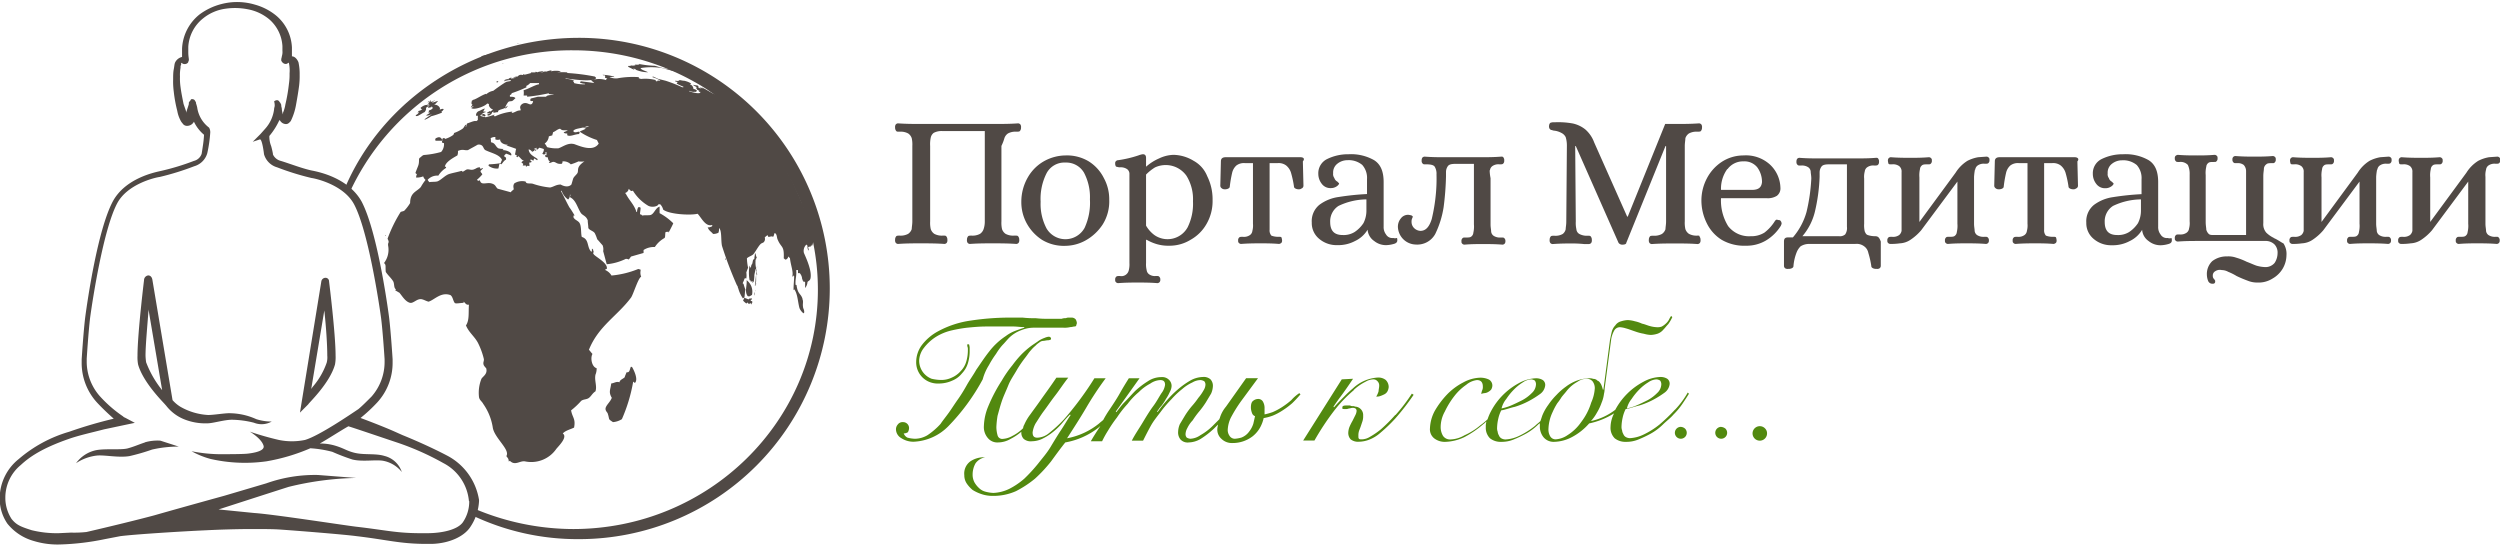 <svg id="Layer_1" data-name="Layer 1" xmlns="http://www.w3.org/2000/svg" width="421" height="92" viewBox="0 0 420.9 91.36"><defs><style>.cls-1{fill:#504945;}.cls-2{fill:#52890f;}</style></defs><title>logo-mobile2</title><path class="cls-1" d="M97.55,6.38c-17.6,0-33.3,10.4-39.6,25.7a2.7,2.7,0,0,1,.8.7,41.11,41.11,0,0,1,37.8-24.3c22.7,0,41.2,18.1,41.2,40.3s-18.4,40.3-41.2,40.3a42.79,42.79,0,0,1-16.8-3.5,2.1,2.1,0,0,1-.4,1.1,41.18,41.18,0,0,0,18.2,4.1,42.2,42.2,0,1,0,0-84.4Z" transform="translate(-0.05 -0.32)"/><path class="cls-1" d="M75.45,76.78c-1.7-.9-4.4-2.2-7.6-3.5l-.9-.4c-2.4-1.1-6.2-2.5-6.2-2.5a26.36,26.36,0,0,0,2.8-2.6,9.85,9.85,0,0,0,2.6-6.8v-.5s-.3-4.7-.6-7.1c-.4-3-2.1-14.6-4.6-19.4-2.2-4-7.2-5-8.1-5.2-1.7-.3-4.2-1.3-5.6-1.7a2,2,0,0,1-1.1-.8A1.44,1.44,0,0,1,46,26v-.1h0a13.2,13.2,0,0,0-.3-1.3,4.28,4.28,0,0,1-.3-1.7h0a11.54,11.54,0,0,0,1.7-2.7.1.1,0,0,0,.1.1,1.17,1.17,0,0,0,1,.6h0c.4,0,.6-.3.8-.5a10.2,10.2,0,0,0,.9-2.8c.2-1.1.4-2.3.5-3.1a12.75,12.75,0,0,0,.1-1.9,9.1,9.1,0,0,0-.2-2.1c-.2-.5-.6-1-1.1-1V8a7.42,7.42,0,0,0-2.7-5.4,9.75,9.75,0,0,0-3.5-1.8,10.49,10.49,0,0,0-5.7-.1,10.62,10.62,0,0,0-3.6,1.7,7.81,7.81,0,0,0-3,5.8v1.4a1.72,1.72,0,0,0-1.2,1c-.1.3-.1.6-.2,1.1s-.1,1.1-.1,1.7a12.75,12.75,0,0,0,.1,2,23.26,23.26,0,0,0,.6,3.3,5.27,5.27,0,0,0,.5,1.5,2.09,2.09,0,0,0,.4.6.84.84,0,0,0,.7.4h.1a1.29,1.29,0,0,0,1.1-.7,6.49,6.49,0,0,0,1.7,2.2h0a17.63,17.63,0,0,1-.2,1.9c-.1.7-.2,1.3-.2,1.3h0a1.83,1.83,0,0,1-1.3,1.2,41,41,0,0,1-5.6,1.7c-.9.2-6,1.2-8.1,5.2-2.5,4.8-4.2,16.4-4.6,19.4-.3,2.4-.6,7.1-.6,7.1V61a9.85,9.85,0,0,0,2.6,6.8c1.3,1.4,2.8,2.7,2.8,2.7a75,75,0,0,0-7.5,2.2,22.77,22.77,0,0,0-8.5,4.6A8.49,8.49,0,0,0,0,83.68v.4a7.39,7.39,0,0,0,1.3,4.1,8.7,8.7,0,0,0,4.4,2.9,13.72,13.72,0,0,0,4.4.6,42.74,42.74,0,0,0,7.6-.9l2.6-.5c2.3-.3,10.1-.8,14.6-1,2-.1,5-.2,7.6-.2,1.9,0,3.6,0,4.9.1,2.9.2,10.4.8,12.7,1.1,5.1.6,7.3,1.3,11.7,1.3h1c3-.1,5.4-1.3,6.4-2.8a8.56,8.56,0,0,0,1.5-4.4v-.2A10.23,10.23,0,0,0,75.45,76.78Zm3.6,7.6a6.19,6.19,0,0,1-1.1,3.6c-.9,1.2-3.4,1.8-6,1.8h-1c-4.2,0-5.8-.5-11-1.1-2.4-.3-14-2.1-17.1-2.3l-6-.6h0s9.9-3.2,11.8-3.8A51.38,51.38,0,0,1,60,80.48l-6.4-.5a24.37,24.37,0,0,0-8.7,1.4l-7.1,2.1s-6.9,1.9-11.8,3.3c-2.6.7-7.5,1.9-11.4,2.8a19.34,19.34,0,0,1-2.6.1l-2.1.1a17.74,17.74,0,0,1-4.5-.5c-1.9-.6-2.6-.9-3.4-1.9A6.54,6.54,0,0,1,.95,84v-.3a7.1,7.1,0,0,1,2.6-5.4c1.4-1.3,3.5-2.8,8.1-4.4,1.7-.6,4-1.1,5.9-1.6l3.3-.7,1.9-.4-1.7-.9s-.1,0-.3-.2a21.43,21.43,0,0,1-3.9-3.4,8.8,8.8,0,0,1-2.2-5.9v-.4s.3-4.8.6-7.1c.4-2.9,2.2-14.6,4.5-19,1.7-3.3,6.4-4.4,7.2-4.5a44.82,44.82,0,0,0,5.8-1.8,3.2,3.2,0,0,0,2.2-2.2,23,23,0,0,0,.5-3.5,1.51,1.51,0,0,0-.2-.8,5.17,5.17,0,0,1-2-3.4,6.37,6.37,0,0,0-.2-.7.37.37,0,0,0-.1-.3c0-.1-.1-.1-.1-.2a.59.59,0,0,0-.5-.2c-.2,0-.2.2-.3.3-.3.3-.2.4-.2.5-.1.4-.3.9-.4,1.3V19c-.1-.4-.3-.9-.5-1.5-.2-1-.4-2-.5-2.8a10.28,10.28,0,0,1-.1-1.8,6.62,6.62,0,0,1,.1-1.5.75.75,0,0,1,.1-.5v-.2h0c0-.1,0-.1.1-.1l.1.1c.1,0,.1.1.4.1s.6-.2.6-.4a.77.77,0,0,0,.1-.3c0-.3-.1-.6-.1-1.3v-.9a6.59,6.59,0,0,1,2.5-4.8A7.61,7.61,0,0,1,38,1.48a11.11,11.11,0,0,1,3.8.1,7.84,7.84,0,0,1,3.6,1.7,6.45,6.45,0,0,1,2.2,4.5v.8a2.22,2.22,0,0,1-.1.9c0,.2-.1.3-.1.6a.37.37,0,0,0,.1.3.82.82,0,0,0,.6.4c.3,0,.3-.1.4-.1a.1.1,0,1,1,.2,0,5.82,5.82,0,0,1,.1,1.7,10.28,10.28,0,0,1-.1,1.7,28.59,28.59,0,0,1-.6,3.5,5.73,5.73,0,0,1-.4,1.4v.3a2.92,2.92,0,0,1-.2-.9c0-.2-.1-.4-.1-.6a.37.37,0,0,0-.1-.3c0-.1,0-.1-.1-.2s-.2-.4-.5-.4a.76.76,0,0,0-.5.2,2.25,2.25,0,0,1,.1.7c0,.2-.1.4-.1.6a6,6,0,0,1-1.5,3.3l-.8.9-1.3,1.3,1.2-.4c.4-.1.7,2.5.7,2.5a3.2,3.2,0,0,0,2.2,2.2,44.82,44.82,0,0,0,5.8,1.8c.8.1,5.5,1.2,7.2,4.5,2.3,4.4,4.1,16.1,4.5,19,.3,2.3.6,7,.6,7v.4a8.8,8.8,0,0,1-2.2,5.9c-.9.9-1.6,1.6-2.2,2.1-1.2.8-6.6,4.5-9,5.2a10.87,10.87,0,0,1-4.4,0,50.61,50.61,0,0,1-4.9-1.4s1.9,1.1,2.3,2.3c.4,1-1.8,1.3-2.6,1.4s-3.5.1-4.9.1a25.77,25.77,0,0,1-4.6-.5,14,14,0,0,0,3.2,1.3,26.08,26.08,0,0,0,9.4.4,32.25,32.25,0,0,0,7.4-2.2,19.07,19.07,0,0,1,3.7.6,34.23,34.23,0,0,0,3.4,1.3c1.7.4,3.8,0,5.1.2a5.27,5.27,0,0,1,3.2,1.9,4.12,4.12,0,0,0-2.9-2.7c-1.6-.5-3.6-.1-5.3-.6-1.1-.3-1.6-.7-2.9-1.1a8.84,8.84,0,0,0-2.7-.4c1.4-.8,3.4-2.1,4.8-2.9,1,.3,5.4,1.8,8.4,2.8a45.37,45.37,0,0,1,7.6,3.4,8,8,0,0,1,4.3,6.4Zm-22.6-23a6.62,6.62,0,0,0,.1-1.5c0-3.7-1.1-12.5-1.1-12.5a.59.59,0,0,0-.6-.6.72.72,0,0,0-.7.6l-3.6,22.1,1.4-1.4C52,67.88,55.55,64.58,56.45,61.38Zm-1.8-9.1h0c.3,2.7.5,5.8.5,7.6a3.45,3.45,0,0,1-.1,1.2h0a12.54,12.54,0,0,1-2.3,4c-.1.1-.2.3-.3.4ZM35,71.28c.9,0,2.8-.6,4.1-.6a15.69,15.69,0,0,1,3.7.5,3.47,3.47,0,0,0,3-.2,8.32,8.32,0,0,1-2.6-.4,11.11,11.11,0,0,0-4.6-1c-.8,0-2.6.3-3.5.3a10.51,10.51,0,0,1-4.7-1.4,5.83,5.83,0,0,1-1.3-1.1l-3.4-20.3s-.1-.7-.7-.7a.81.81,0,0,0-.7.8s-1.1,9-1.1,12.7a6.62,6.62,0,0,0,.1,1.5c.9,3.2,4.6,6.7,4.6,6.8l.1.1a7.27,7.27,0,0,0,3,2.3A9.56,9.56,0,0,0,35,71.28ZM24.65,61h0a10.42,10.42,0,0,1-.1-1.1c0-1.8.3-4.9.5-7.6v-.2l2.3,13.6A17.27,17.27,0,0,1,24.65,61Zm-.2,13.5c-1.2.4-1.8.7-2.9,1s-3.7,0-5.3.3a5.58,5.58,0,0,0-3.4,2.2,7.86,7.86,0,0,1,3.6-1.3c1.3-.1,3.6.4,5.4.1a34.39,34.39,0,0,0,3.8-1.1,19.82,19.82,0,0,1,4.5-.5l-3.1-1A7.58,7.58,0,0,0,24.45,74.48Z" transform="translate(-0.05 -0.32)"/><path class="cls-1" d="M81.55,9.58c0,.1-.1.1,0,0,.1.1.4,0,.7,0h-.1a1.34,1.34,0,0,0,.5-.1c-.1.1-.2.1-.4.1h-.1a5.74,5.74,0,0,0,1.2-.1,11.64,11.64,0,0,1,1.5-.6c.2,0,.2.1.4.1a.35.35,0,0,0-.2.1,12.77,12.77,0,0,0,1.7-.2h.1a4.48,4.48,0,0,0-1.1.1.1.1,0,0,0,.1-.1c-.2,0-1.8.1-1.8.1h-.1c.1,0,.1,0,.1-.1-.2,0-.5.1-.8.1h-.1c-.1.1,0,.1,0,.1h-.3a14.91,14.91,0,0,0-1.8.4C81.25,9.68,81.35,9.68,81.55,9.58Z" transform="translate(-0.05 -0.32)"/><path class="cls-1" d="M72.35,17.18h0a.1.1,0,0,1-.1-.1c-.1,0-.1.1-.2.1s.1.1.3,0a1.38,1.38,0,0,1-.3.4v.1c.1-.1.2-.1.3-.2-.1.2-.2.3-.3.5.2-.1.1-.1.2-.1s.1-.1,0-.1l.1-.1v.1c-.1.1-.2.2-.2.3v.1a1.74,1.74,0,0,0,.7-.3h0c-.2.2-.1.3.1.2,0,.1,0,.1-.1.2a.86.86,0,0,1-.6.3c0,.1,0,0,.1.1-.1,0-.1,0-.1.1s-.1.1-.1.2.1-.1.2-.1v.2c-.2.1-.3.2-.5.3v.1a2.24,2.24,0,0,0,1-.3s-1.2.8-1.3.9v.1a5.42,5.42,0,0,0,1.1-.6,12.67,12.67,0,0,0,1.8-.6v-.1h0c-.1,0-.2,0-.2.1,0-.1.4-.3.5-.6h0c-.2-.1-.4,0-.7.1.3-.3-.4-1-1-.8h0c.3-.1.5-.4.7-.6V17l-.9.3v-.1a1.38,1.38,0,0,0,.4-.3c-.1,0-.1,0-.2.1s-.3.1-.5.2C72.65,16.78,72.45,16.88,72.35,17.18Z" transform="translate(-0.05 -0.32)"/><path class="cls-1" d="M106.25,61.78c-.2.5-.2,1-.7.9-.1.2-.2.5-.3.7.1.3-.9.5-.9,1-.5-.2-.8.1-1.4.2-.1,1-.5,1.4.1,2.4-.2.6-.8,1.1-1,1.6s.2.8.3,1c.4,1.2,0,.9.9,1.5a3.33,3.33,0,0,0,1.5-.5,27,27,0,0,0,1.9-6.3c.1,0,.1.1.3.2.6-.6-.2-2.2-.5-2.7Z" transform="translate(-0.05 -0.32)"/><path class="cls-1" d="M68.15,17.78h0c.2-.1.2-.2.3-.2-.1.1-.2.2-.3.2.1.1.3-.2.4-.2s.2-.1.3-.2a2.19,2.19,0,0,1,.5-.3c.5-.4,1-.7,1.5-1.1v-.1c-.2.1-.2,0-.3.1.1-.1,0-.1.2-.1h0c-.3.2-1.3.8-1.5,1l-.1.1a.1.1,0,0,1-.1.1c-.1.1-.1,0-.2.2h0c0-.1,0,0,.1-.1-.1.1-.2.1-.3.2h-.1l-.1.1c-.2.1-.2.1-.3.3h0c0-.1.3-.3.5-.4h0A1.76,1.76,0,0,0,68.15,17.78Z" transform="translate(-0.05 -0.32)"/><path class="cls-1" d="M71.15,18.38a1.14,1.14,0,0,1-.6.3h0l-.1.1h.1c-.1,0-.1.1-.2.1s.1.1.3,0c-.2.2-.3.4-.6.5v.1c.2.3,1-.4,1.5-.6.2-.3.3-.5.2-.7.1-.1.2-.1.3-.2a.1.1,0,0,1,.1-.1l-.2-.2a1.09,1.09,0,0,0-.5.1,2.09,2.09,0,0,0-.6.4C71,18.38,71,18.38,71.15,18.38Z" transform="translate(-0.05 -0.32)"/><path class="cls-1" d="M126.25,44.68a7,7,0,0,0,0,2.5c.1.1.2.1.2,0v.3c.2-.1.2-.2.3-.1v.3c.1-.1.1-.2.2-.3v.2c0-.2.1-.8.1-1.1s.1-.6.2-1.1c0-.1,0-.1.1,0v-.2a4.12,4.12,0,0,1-.1-1.2h0v-.2a.1.1,0,0,1,.1-.1v-.2h.1v-.1a3.1,3.1,0,0,1-.2-.7h-.1c0,.3-.1.6-.1.9,0,.1-.1,0-.2.2s-.1.8-.3.8c0,.2-.1.4-.1.6C126.35,44.88,126.25,44.88,126.25,44.68Z" transform="translate(-0.05 -0.32)"/><path class="cls-1" d="M127.15,38.38c0,.3.1.6.1.9v.3h0c0,.2.1.4.1.6v-.6h0v.2h0v0h0v.1h0v0h0v.2c0-.1,0-.5-.1-.6h0v-.1a1.49,1.49,0,0,0-.1-.6c0-.3-.1-.8-.1-1.4l-.1-.1c0,.3.1.7.1,1.1Z" transform="translate(-0.05 -0.32)"/><path class="cls-1" d="M86.65,8.68a6.75,6.75,0,0,1,1.4-.2h0a8.75,8.75,0,0,0-1.6.2h-.4l-.1.1a4.48,4.48,0,0,0-1.1.1h0c-.2.1-.5.1-.8.2C84.15,9,86,8.78,86.65,8.68Z" transform="translate(-0.05 -0.32)"/><path class="cls-1" d="M103.15,7.68H103a17.14,17.14,0,0,0,2.5.3h0a20.32,20.32,0,0,0-2.9-.4h-.9a6.62,6.62,0,0,1,1.5.1Z" transform="translate(-0.05 -0.32)"/><path class="cls-1" d="M106.85,11.78h0c0-.1-.1-.1-.2-.2h0a.59.59,0,0,1,.5.2,5.44,5.44,0,0,0,2,.4h0c-.3-.2-.9-.3-1.2-.6a.1.1,0,0,0-.1-.1,11.37,11.37,0,0,1,3.7,0c.8.2,1.8.5,2.4.6h0a5.13,5.13,0,0,0-1-.4,10,10,0,0,1-2-.4,6.37,6.37,0,0,0-.7-.2,14.75,14.75,0,0,1-2.6-.3h.1c-.2.2-.6.1-1,.1a.37.37,0,0,1,.3.1,1.38,1.38,0,0,1-.9,0c.1.1.1.1.2.1-.2.1-.7-.1-.5.2Z" transform="translate(-0.05 -0.32)"/><path class="cls-1" d="M108.85,8.58h0l-.9-.3c.2,0,.4.1.6.1h0c-.1-.1-.5-.1-.7-.2a1.49,1.49,0,0,1-.6-.1h.1c-.2,0-.6-.1-.8-.1A8.65,8.65,0,0,0,108.85,8.58Z" transform="translate(-0.05 -0.32)"/><path class="cls-1" d="M127.55,44.68c0,.5-.1.3-.1.2v.4s-.2,1.8-.2,1.9h0c0,.3-.1.6-.1.9v.1a.1.1,0,0,1,.1-.1c0-.4.1-.7.1-1.2v-.1c0,.4-.1.7-.1.9,0-.1.1-.3,0-.1v.5h0c0-.3.1-.5.1-.8h0v-.8a.37.37,0,0,1,.1-.3v-.1h0V46h0v-.2h0a1,1,0,0,0-.1.4v-.8h.1v-.3h0A.76.76,0,0,0,127.55,44.68Z" transform="translate(-0.05 -0.32)"/><path class="cls-1" d="M126.75,50.88c-.1-.2-.2-.2-.3-.2v-.2c.1,0,.1,0,.2-.1v-.1h0c-.2-.1-.3.1-.4-.1,0,.1,0,.1-.1.2s-.5-.2-.8-.2c-.1.2-.1.3-.2.4h0c.1.2.4.4.5.5s.2-.2.3-.1.1.2.2.2.3-.3.4.1c.1-.1,0-.1,0-.3a.31.31,0,0,0,.1.2v-.1c0-.1,0-.1.1-.2Z" transform="translate(-0.05 -0.32)"/><path class="cls-1" d="M123.75,46.48c0,.3.1.5.1.8.1,0,.1,0,.2.1.2.3.1.8.3,1.2a5.39,5.39,0,0,0,.8,1.7c0-.2.1-.1.2-.1.1-.3.1-1.1.2-1.4a9.44,9.44,0,0,1-.3-.9c0-.1-.1-.1-.2-.2v-.1a1.49,1.49,0,0,1,.1-.6v-.1c-.1,0,0,0-.1.1v-.3c-.1,0-.1,0-.1-.2s-.1,0-.2-.1,0-.1,0-.3c-.4,0-.9-.9-1.1-1.6a6.89,6.89,0,0,0-.8-.3v.4a3.51,3.51,0,0,1,.5.8c.1.2.1.4.2.6A.59.59,0,0,0,123.75,46.48Z" transform="translate(-0.05 -0.32)"/><path class="cls-1" d="M132.75,43.18l.3.3c.1,1.1.6,2.3.4,3a.1.1,0,0,0,.1.1c.1-.1,0,0,.1-.2l.1.1c0,.7-.1,1.5-.1,2.3.1.1.1.1.1-.1.6.8.6,2.1.9,3.2a2.18,2.18,0,0,0,.7.9c0-.1.1-.1.1-.2,0-.5-.2-.6-.2-.9-.1-.5.1-.9-.1-1.3v-.1c-.3-.9-.8-.7-1-2.3H134c-.1-1,.2-1.4.1-2.5h.3V46h.3a1.6,1.6,0,0,1,.4,1.1.1.1,0,0,0,.1-.1v.3h.1c0,.2,0,.1.1.2v-.1c.1,0,.1.1.2.1v1a1.78,1.78,0,0,0,.4-1c.1-.2.4-.2.5-.6.3-1.3-.8-3.6-1.1-4.3a1.44,1.44,0,0,1,.4-1.4c.1,0,.2.2.2.2a1.7,1.7,0,0,0,.1.7l.1.1v-.1a.76.76,0,0,0-.1-.4.25.25,0,0,1,.4-.1v-.3a.31.31,0,0,0,.1.2v-.3h0c.1.1,0,.1.1.2s.4-.7.2-1.6v.1c0-.1-.1-.6-.1-.6a3.1,3.1,0,0,0-.2-.7h0a.35.35,0,0,0-.1-.2h0v-.1h0c0-.1-.1-.2-.1-.3h0v-.2h0c0-.1-.1-.3-.1-.4h0l-.3-.9c0-.1-.1-.2-.1-.4s0-.1-.1-.2h0c-.1-.2-.2-.5-.3-.7h0a6.89,6.89,0,0,1-.3-.8.31.31,0,0,0-.1-.2h0v.1h0a43,43,0,0,0-12.8-17.6c-.4-.3-.9-.6-1-.7h0l-.4-.2h0c.1,0,.1.1.2.1h-.1c.1,0,.1.1.2.2l.1.1a16.25,16.25,0,0,0-2-1.1h-.1c.1,0,.1.1.2.1l.1.1.9.6c-.7-.3-1.7-1-2.3-1.2h0a2.19,2.19,0,0,0,.5.3,6.89,6.89,0,0,0-.8-.3,1.61,1.61,0,0,0,.7.4s-.5-.2-.8-.3a.35.35,0,0,1-.1-.2h.1l-.1-.1c-.1-.1-.2-.1-.3-.2s0,0,.1.1c-.1,0-.5-.1-.7-.1h0a4.35,4.35,0,0,0,.7.4c-.1,0-.1.1-.2.1.1.1.2.2.2.3l.6.3c-.1,0-.2-.1-.3-.1s.1.2.3.3c-.2.2-.9.1-1.9-.2v-.1c.7.3.8.1,1.2.2,0-.1-.1-.2.1-.2a.1.1,0,0,0-.1-.1.76.76,0,0,0-.5-.2.87.87,0,0,0-.6-.8.35.35,0,0,1,.2-.1.1.1,0,0,0-.1-.1,3.58,3.58,0,0,0-1.1-.4c.2.1.4.1.5.2h0a1.07,1.07,0,0,0-.6-.2c-.1,0-.5-.1-.6-.1-.3.1-.1.2-.7.1a.1.1,0,0,0-.1.1h0c.1,0,.2.1.4.1,0,.2,0,.1-.1.2v.1a9.74,9.74,0,0,0,1.1.5v.1h-.2a23.29,23.29,0,0,0-2.8-1.1l-1.2-.3c-.3-.1-.6-.3-.9-.4h0a.1.1,0,0,0-.1.1h0a6.12,6.12,0,0,1,1.2.5.1.1,0,0,1,.1.1c-.2,0-.5-.1-.5.1a.37.37,0,0,1-.3-.1l.1-.1a7.07,7.07,0,0,0-2.5-.2c-.1,0-.3-.1-.4-.1V13a14.26,14.26,0,0,0-3.6.2,2.55,2.55,0,0,1-1.3-.2h-.1a2.7,2.7,0,0,1,.9,0h0l-.1-.1a8.4,8.4,0,0,0-1.9-.3c.1.1.2.1.4.1.1.2,0,.2,0,.4.1,0,.2.1.4.1-.1.1-.2.1-.2.3a3.93,3.93,0,0,0-2.4,0,.1.1,0,0,0-.1.1,1.76,1.76,0,0,1,.5.4c-.5-.1-1.5-.2-2.2-.3-.1,0-.1.1-.2.1v.1a1.55,1.55,0,0,0,.8.2.1.1,0,0,0,.1.1,5.84,5.84,0,0,1-1.9-.2c0-.2,0-.1-.1-.2s0-.1.1-.2a3.19,3.19,0,0,0-1.4-.3.1.1,0,0,0-.1-.1c.9.1,4.5.7,5.2,0v-.1l-.2-.2a33.47,33.47,0,0,0-4.7-.6l.1-.1a13.35,13.35,0,0,0-2,0c.3,0,.6-.1.8-.1V12a3.79,3.79,0,0,0-1.5,0h-.1c.1-.1.1-.1.2-.1-.3-.1-.7.1-1.1.2V12l-.9.3.6-.3h-.3c-.3.1-.4,0-.8.2,0-.1,0,0-.2-.1h-.1v.1h-.8c.1.1,0,.1.1.1-.4.1-.7.2-1.2.3.1-.1-.1-.1-.3-.1h0c.1,0,0,0,.2.1-.2.1-.2,0-.4,0a.71.71,0,0,0-.6.3,1.49,1.49,0,0,0-.6.1c-.1.1-.1,0-.1.1s.3-.1.4-.1c-.3.3-.5.1-.9.3l.2-.2H86c-.2.1-.3.1-.4.3-.1,0,0,0-.1-.1-.2.1-.4.1-.5.2h.2c-.1,0-.2.1-.3.1v.1a3.55,3.55,0,0,1,1-.2H86c0,.1,0,0,.1.1-.1.1-.5.1-.8.2s-2.1,1.4-2.2,1.5a2.28,2.28,0,0,0-1.2.6v-.1c-.7.2-1.5.8-2.1,1-.2,0-.1.1-.1.1h-.2c0,.2,0,.2-.2.4h0c.1,0,.1-.1.2-.1-.1.2-.1.4.1.4-.1.2-.2.3-.3.5h0c.2-.1.3-.2.5-.2-.2.2-.3.2-.4.3.4.4,2.4-.3,2.7-.8.1.1,0,.1.3.1-.2.3.3.9.6.9v.1c-.1.1-.3.2-.4.3l-.1-.1a.76.76,0,0,1-.4.2v.2h.4v.1a.6.6,0,0,0-.4.1c0,.2.2.2.4.1s.4-.3.4-.5c.1,0,.2-.1.3-.1a.35.35,0,0,0-.1.2c.2,0,.5-.1.7-.1s.1-.1.1-.2c.3-.3.9-.3,1.3-.6,0,.1-.1.1-.1.2a.78.78,0,0,0,.4-.4v-.1a1.38,1.38,0,0,1-.4.3,4.05,4.05,0,0,1,.5-.9c.2-.2.5-.1.7-.2s.3-.3.5-.4v-.1c-.2-.2-.5-.2-.9-.2V16a.32.32,0,0,0,.3-.3,21.6,21.6,0,0,0,2.5-1c0-.1,0-.1-.1-.2a1.79,1.79,0,0,0,.7-.5h1.5v.2c-.7.1-1.8.8-2.6,1a2.7,2.7,0,0,1,0,.9h.6v.2a31.24,31.24,0,0,0,3.7-.6l-.1.1c.2.1.7.1.9.2-.4,0-1.2,0-1.3.3h-1.4l-1.2.3c0,.1-.1.2-.1.3a.44.44,0,0,0,.5.1h0a.76.76,0,0,1-.2.5c-.4.3-.7-.3-1.4-.1-.5.2-.7.6-.5,1v.2c-.6,0-.7.2-1.3.4h-.2c0-.1,0,0,.1-.2a8.87,8.87,0,0,0-2.9.8c-.1,0-.2-.1-.3-.1h0c.1,0,.1-.1.2-.1v-.1a10.93,10.93,0,0,1-1.7.5h.1l.1-.1a2.39,2.39,0,0,1-.9-.2c.1-.1.1-.2.2-.2v.1c.2.1.4.1.5.2h.1c0-.1.1-.1.1-.2a.52.52,0,0,0-.4-.2c-.1,0-.1.1-.2.1h-.1a1.18,1.18,0,0,1,.7-.4v-.1h-.4a2.19,2.19,0,0,1,.3-.5c-.3,0-.7.3-1,.4a.75.75,0,0,0-.5.8h.3v.7c-.1.1-.2.2-.3.2-.3-.1-.9.2-1.5.4a.6.6,0,0,0-.1.4.1.1,0,0,1-.1.1h-.1l.2-.2c-.1,0-.1,0-.1-.1-.3.2-.3.5-.6.7a6,6,0,0,1-1.4.7c0,.1-.1.2-.1.3a4.59,4.59,0,0,1-1.4.7c-.1-.1-.1-.2-.4-.1a.1.1,0,0,1-.1.1c0,.1.1.2.1.4h0c-.3-.8-.6-.8-1.2-.5-.1.2-.1.3,0,.4h1.1c-.1.3,0,.4.3.4a2,2,0,0,1-.4,1.4l-.1.1a15.05,15.05,0,0,1-2.8.5c-.3,0-.5.3-.8.5a.1.1,0,0,1-.1.1c0,1.2-.1,1-.6,2.4,0,.1.1.1.1.2h.1l.1-.1a1.85,1.85,0,0,0-.2.7,2.74,2.74,0,0,0,1.2-.2,1.27,1.27,0,0,0,.4.6,8.34,8.34,0,0,0-.8,1.2c-.7.8-1.8.9-1.8,2.7a7.34,7.34,0,0,1-1,1.3c-.2.1-.4.1-.6.2a23.56,23.56,0,0,0-2.2,4.5c.4.8,0,.5.1,1.2a3.66,3.66,0,0,1-.7,2.9c.4.3.2.6.3,1.5.4.6.8.9,1.2,1.5.3.4.1,1.2.5,1.4,0,.1-.1.1-.1.2.2.1.5.3.7.4.5.6,1,1.5,1.8,1.7.6.1,1.2-.8,2-.6.4.1.7.3,1.1.4,1-.3,2.1-1.7,3.7-1.1.4.3.4.9.7,1.3.1.2,1,0,1.5,0v-.2c.3.2.4.6.9.5-.1,1.4.1,2.6-.5,3.5.5,1.2,1.4,1.8,2,2.9a12.47,12.47,0,0,1,1,2.7c.1.4-.2.6,0,1.1a2.18,2.18,0,0,0,.4.5c.3,1-.6,1.4-.8,1.8a6.34,6.34,0,0,0-.4,3.1c.1.5.5.7.7,1.1a9.5,9.5,0,0,1,1.6,3.9c.2,1.8,3,3.8,2.3,4.9.2.3.4.4.4.9.1,0,.1-.1.2-.1.9.9,1.7-.1,2.6.1a5.12,5.12,0,0,0,5.2-2.1c.3-.4,2-2,1.1-2.6.4-.5,1.3-.7,1.9-1,.3-1.5-.3-1.7-.5-2.9a12.88,12.88,0,0,0,1.7-1.6c.4-.3.9-.2,1.3-.5s.6-.8,1.1-1.1c.3-.9-.2-1.8,0-2.8a2.68,2.68,0,0,0,.2-1.1c-.8-.2-1.1-1.7-.7-2.4-.2-.2-.4-.5-.6-.7,1.6-4,4.8-5.7,7.1-8.8.4-.6,1.2-3.3,1.7-3.5a1.73,1.73,0,0,1-.1-1v-.2c-.1,0-.3-.1-.4-.1a15.63,15.63,0,0,1-4.5,1.1,2.19,2.19,0,0,0-1-.9l-.1-.1c.1,0,.2-.1.3-.1.3-1-2-2.1-2.2-2.5-.1-.1,0,0-.1-.2.1-.1,0-.1.1-.1,0-.2-.1-.3-.1-.5a.1.1,0,0,1-.1-.1h-.1v.4l-.1.1c-.8-.8-.3-2.1-1.6-2.5-.2-.7,0-2-.5-2.5-.3-.3-.7-.4-.9-.8,0-.4,0-.3.2-.3-.3-.5-.6-1-.9-1.4-.5-.9-.9-1.8-1.4-2.7l.1-.1a2.83,2.83,0,0,0,1.1,1.5,1,1,0,0,0,.3-.8h.1c0,.1-.1.3-.1.4,1,.5,1.2,1.6,1.8,2.6.3.5.9.5,1.2,1.3,0,.4.1.9.1,1.3.2.4.9.5,1.1.9s.3.7.4,1c.3.3.6.7.9,1a1.8,1.8,0,0,1,.1,1c.2.7.4,1.5.6,2.2a9.31,9.31,0,0,0,3.2-.9.9.9,0,0,1,.5.1c.2-.2.3-.4.4-.5l2.1-.6v-.5a3.2,3.2,0,0,1,1.9-.5,4.57,4.57,0,0,1,1.6-1.5c.2-.1.1-.7.2-1,.2-.1.2,0,.5-.1v.2s.7-1.3.8-1.6a9.8,9.8,0,0,0-2.3-1.7v-1.1c-.7.2-.9,1.2-1.5,1.4-.3.1-.9,0-1.4.1-.2-.1-.1-.2-.4-.2,0-.4.1-.7.1-1.1l-.1-.1h-.3a1.88,1.88,0,0,0-.2.8h-.1c-.4-1.3-1.2-1.9-1.8-3.1a.1.1,0,0,1-.1-.1.86.86,0,0,0,.6-.7l.3.3c.2.1.2.1.4,0a7.47,7.47,0,0,0,2.5,2.5c.6.4,1.7.2,1.8-.2h.3a1.93,1.93,0,0,1,.5.9c1,.8,4.6,1,5.8.7.6.6,1.3,2.2,2.4,1.9l.1.1c-.1.2-.3.2-.6.3-.1,0-.1,0-.2-.1.1.6.6.8.9,1.2a2,2,0,0,0,.9-.2,1.72,1.72,0,0,0,.1-.8c.5.4.3,2,.5,3a64.42,64.42,0,0,0,2.5,6.6.85.85,0,0,0,.5.3,3.22,3.22,0,0,0,.8-1.4c.1,0,.1-.1.3,0a3.33,3.33,0,0,0,0-1,6.89,6.89,0,0,1,.3-.8,8.75,8.75,0,0,1-.2-1.6c.3-.3.8-.4,1.1-.7.4-.5.8-1.3,1.2-1.7.2-.2.5-.2.6-.4a.76.76,0,0,0,.1-.7,1.76,1.76,0,0,1,.5-.4c0,.1.1.2.1.3.3,0,.6-.2.8,0a1.07,1.07,0,0,0,.2-.6h.2c.3.3.2.7.4,1.1.6,1.4,1.1.9,1,3.1.1.1.2.1.2.2C132.45,43.78,132.75,43.48,132.75,43.18Zm-35.5-14c-.2.3-.6.6-.7.9s-.2.7-.3,1c-.7.7-1.8,0-1.8,0-.8,0-1.2.4-1.8.5a12.66,12.66,0,0,1-2.8-.6c-.5-.2-1.2.1-1.3-.4a2.44,2.44,0,0,0-1.9.3c-.2.3-.2.5-.1,1-.2.2-.4.3-.5.5l-2.2-.6c-.4-.3-.3-.7-1.1-.9s-1.7.4-1.9-.5h-.2a.1.1,0,0,0,.1.1.52.52,0,0,1-.4-.2,7.64,7.64,0,0,0,.9-.9c-.1-.3-.3-.3-.3-.6l.4-.4v-.1c-.2.1-.3.1-.4.2,0-.1-.1-.2-.1-.3-.5,0-.6.2-.9.3-.6.3-1-.1-1.4.1-.2.1-.3.2-.5.3s-.2-.1-.3-.1c-.7.2-1.3.3-2,.5s-1.3.9-1.9,1.2c-.3.2-1.1.1-1.5.2a1.38,1.38,0,0,1-.3-.4,2.2,2.2,0,0,1,1.8-.7,4,4,0,0,1,1.3-1.3c0-.2,0-.2-.2-.2.1-.8,1.4-1.5,2.1-1.9a1.48,1.48,0,0,0,.1-.7.1.1,0,0,1,.1-.1c.8-.3,1,0,1.6-.1.5-.3,1.1-.6,1.6-.9a.88.88,0,0,1,.7.1c.3.2.3.6.6.8,1,.5,2.3.7,2.8,1.6,0,.2-.1.2-.2.6a15,15,0,0,1-2,.2c0,.1,0,.2-.1.2a2.31,2.31,0,0,0,1.7.5c.1-.3.1-.5.2-.8a.37.37,0,0,1,.3.1c.3-.3.4-.6.8-.8v-.3c-.1-.1-.2-.2-.3-.2v-.2l.3-.3a6.89,6.89,0,0,1,.8.3.1.1,0,0,0,.1-.1c0-.5-.9-.8-1.5-.8l.2-.2h0a2.77,2.77,0,0,1-.9-.1c-.5-.3-.5-.9-1.2-1-.1-.2,0-.4-.1-.7h0a1.42,1.42,0,0,1,.6-.2h.2v.4a1.1,1.1,0,0,0,.8,0c0,.6.7.9,1.3.9-.1.1-.1.1-.3.1,0,0,1.5.5,1.7.6-.1.3-.1.6-.2.9a.52.52,0,0,0,.4.2c-.1,0-.1.1-.2.2.1,0,.2.1.3.1v-.2c.4.2.5.6,1,.8-.3.1-.3.1-.4.3.2.2.4.1.2.5h.2c.2.1,0,.1.2-.1.1.1.1.2.2.3.3-.2.1-.2.5-.1.1-.1,0-.4,0-.6a.6.6,0,0,0,.4-.1v-.1c-.1,0-.1-.1-.2-.1v-.2c.3,0,.3.1.5.2,0-.1.1-.2.1-.4a2.19,2.19,0,0,1,.5.3.1.1,0,0,0,.1-.1v-.1c-.5-.4-1.4-.7-1.5-1.6h.1a1,1,0,0,1,.5.4c.2-.1.1,0,.1-.2l.1.1c.3-.1.1,0,.1-.2.1,0,.2.1.3.1l.1-.1c-.1-.1-.3-.1-.4-.2h0c.2-.1.3-.1.5-.2,0,.1-.1.1-.1.2s.1.1.2.1l.3-.3a6.37,6.37,0,0,1,.7.2c.2.1-.1.7-.2.8.1.1.3.2.4.1.3-.1.1-.1.1-.3a.31.31,0,0,0,.2-.1v.6l-.1-.1h-.1c0,.4,0,.4.4.4.1.3.1.6.4.7l-.2.2c.3.2.5-.2.9-.1s.5.4,1.3.3a.6.6,0,0,0,.1-.4,1.74,1.74,0,0,1,1.4.5,8.93,8.93,0,0,0,1.3-.5,3.28,3.28,0,0,0,1,0C96.95,28.18,97.55,28.68,97.25,29.18Zm-.5-4.9c-1.1-.3-2,.5-2.7.7a5.84,5.84,0,0,1-1.9-.2,2.09,2.09,0,0,0-.4-.6,1.64,1.64,0,0,0,.7-1.2c.2-.1.4-.1.6-.2,0-.2.1-.3.1-.5.5-.2.7-.5,1.2-.6.4.4.7.2,1.3.3-.2.1-.5.2-.7.3.1.2.3.2.6.2v.3c.5.3,1.3-.2,2-.2,0-.1.1-.2.1-.3l-.1-.1c-.2,0-.4.1-.6.1s-.2,0-.4-.2c.3-.5,1.3-.4,2.3-.8h.4a2.39,2.39,0,0,1-.9.2h-.1c.1.1.1.1.3.1l.1.1c-.3.2-.7.3-1,.5a11.17,11.17,0,0,0,2.9,1.4l.3.6C99.95,25.58,97.85,24.68,96.75,24.28Z" transform="translate(-0.05 -0.32)"/><path class="cls-1" d="M125.75,47.18c.1.9-.4,2,.2,2.7.4.1.4-.1.7-.2A2.43,2.43,0,0,0,125.75,47.18Z" transform="translate(-0.05 -0.32)"/><path class="cls-1" d="M69.35,16.48h0l-.1.1.1-.1Z" transform="translate(-0.05 -0.32)"/><path class="cls-1" d="M127,49.88V50h0v-.1Z" transform="translate(-0.05 -0.32)"/><path class="cls-1" d="M127,49.78h0v-.6h0a.64.64,0,0,1,0,.6Z" transform="translate(-0.05 -0.32)"/><path class="cls-1" d="M127.25,48.88v.2h0c0-.1-.1-.1,0-.2Z" transform="translate(-0.05 -0.32)"/><path class="cls-1" d="M127.25,48.88h0V49h0v-.1Z" transform="translate(-0.05 -0.32)"/><path class="cls-1" d="M127.25,48.88h0v0Z" transform="translate(-0.05 -0.32)"/><path class="cls-1" d="M126.75,48.68h0v.1h0v-.1Z" transform="translate(-0.05 -0.32)"/><path class="cls-1" d="M127.35,47.68v.2h0c-.1-.1,0-.1,0-.2Z" transform="translate(-0.05 -0.32)"/><path class="cls-1" d="M127.55,46.08h0v.1h0c-.1.1-.1.2,0-.1Z" transform="translate(-0.05 -0.32)"/><path class="cls-1" d="M125.15,47.48h0v0Z" transform="translate(-0.05 -0.32)"/><path class="cls-1" d="M125.15,46.68c.1,0,.1,0,.1.2h-.1v-.2Z" transform="translate(-0.05 -0.32)"/><path class="cls-1" d="M127.45,43.28h0v0Z" transform="translate(-0.05 -0.32)"/><path class="cls-1" d="M127.45,42.88h0v0Z" transform="translate(-0.05 -0.32)"/><path class="cls-1" d="M127.55,42.58h0v.1h0v-.1Z" transform="translate(-0.05 -0.32)"/><path class="cls-1" d="M122.15,43.48l.1.1h0c0,.1,0,.2-.1.2h0v-.3Z" transform="translate(-0.05 -0.32)"/><path class="cls-1" d="M127.55,41.18h0v.3h0v-.3Z" transform="translate(-0.05 -0.32)"/><path class="cls-1" d="M127.55,42.58h0v-.7h0v.7Z" transform="translate(-0.05 -0.32)"/><path class="cls-1" d="M127.55,41.58v0Z" transform="translate(-0.05 -0.32)"/><path class="cls-1" d="M64.95,39.58H65v.1h-.1v-.1Z" transform="translate(-0.05 -0.32)"/><path class="cls-1" d="M127.45,40.38h0v.7h0v-.2h0v.8h0v-.6h0v-.7Z" transform="translate(-0.05 -0.32)"/><path class="cls-1" d="M127.35,40.18h0v0Z" transform="translate(-0.05 -0.32)"/><path class="cls-1" d="M127.45,40.08h0v.1h0v-.1Z" transform="translate(-0.05 -0.32)"/><path class="cls-1" d="M127.45,40.18h0v1.2h0v-.5h0v-.7Z" transform="translate(-0.05 -0.32)"/><path class="cls-1" d="M127.45,40.08h0v0Z" transform="translate(-0.05 -0.32)"/><path class="cls-1" d="M127.35,40.08h0v.3h0c.1-.2.1-.2,0-.3Z" transform="translate(-0.05 -0.32)"/><path class="cls-1" d="M123.45,40.68l.1.1h0a.1.1,0,0,1-.1-.1Z" transform="translate(-0.05 -0.32)"/><path class="cls-1" d="M101.95,42.48l.1.1-.1-.1Z" transform="translate(-0.05 -0.32)"/><path class="cls-1" d="M101.95,42.28h.1l-.1.1v-.1Z" transform="translate(-0.05 -0.32)"/><path class="cls-1" d="M127.25,38.88v.2h0V39c.1.1.1,0,0-.1Z" transform="translate(-0.05 -0.32)"/><path class="cls-1" d="M72.55,18h0c0,.1-.1.1-.1.2,0-.1,0-.2.1-.2Z" transform="translate(-0.05 -0.32)"/><path class="cls-1" d="M83.95,15.48c.1.1.1,0,0,0Z" transform="translate(-0.05 -0.32)"/><path class="cls-1" d="M72.15,17.58h0c-.1.2-.2.2-.2.2v-.1a.35.35,0,0,0,.2-.1Z" transform="translate(-0.05 -0.32)"/><path class="cls-1" d="M84.55,13.68h0Z" transform="translate(-0.05 -0.32)"/><path class="cls-1" d="M83.95,13.68c0,.1-.1.1-.1.2h-.1a.31.31,0,0,1-.2-.1h.1c.1-.1.1-.1.3-.1Z" transform="translate(-0.05 -0.32)"/><path class="cls-1" d="M72.45,15.88Z" transform="translate(-0.05 -0.32)"/><path class="cls-1" d="M107.65,11Z" transform="translate(-0.05 -0.32)"/><path class="cls-1" d="M84.65,10.68h.2c-.2.1-.2.1-.2,0Z" transform="translate(-0.05 -0.32)"/><path class="cls-1" d="M73.15,13.78h0c0,.1-.1.1,0,0Z" transform="translate(-0.05 -0.32)"/><path class="cls-1" d="M73.35,13.68c.1,0,.1,0,.2-.1v.1c-.1,0-.2.1-.3.1v-.1c0,.1,0,0,.1,0Z" transform="translate(-0.05 -0.32)"/><path class="cls-1" d="M118.85,14.58c.1.1.2.1.3.2h0c-.2-.1-.3-.1-.3-.2Z" transform="translate(-0.05 -0.32)"/><path class="cls-1" d="M116.85,13.68c.1,0,.2.1.3.1h0a.37.37,0,0,1-.3-.1Z" transform="translate(-0.05 -0.32)"/><path class="cls-1" d="M84.25,9.78h.1c-.1.1-.1.1-.1,0Z" transform="translate(-0.05 -0.32)"/><polygon class="cls-1" points="71.4 14.26 71.4 14.26 71.3 14.26 71.4 14.26"/><path class="cls-1" d="M119.45,14.58h0a.31.31,0,0,0,.2.1h0a.31.31,0,0,0-.2-.1c-.1,0-.1,0-.1-.1l.1.1Z" transform="translate(-0.05 -0.32)"/><path class="cls-1" d="M87.65,8.68h0Z" transform="translate(-0.05 -0.32)"/><path class="cls-1" d="M87.65,7.28h0c0,.1.1,0,0,0Z" transform="translate(-0.05 -0.32)"/><path class="cls-1" d="M87.15,7.38h.4c-.2,0-.4.1-.5,0Z" transform="translate(-0.05 -0.32)"/><path class="cls-1" d="M109,8.68c.1,0,.2.1.3.1h0a.37.37,0,0,1-.3-.1h0Z" transform="translate(-0.05 -0.32)"/><path class="cls-1" d="M106,8.08a.37.37,0,0,1,.3.1h0c-.2,0-.3-.1-.5-.1h.2Z" transform="translate(-0.05 -0.32)"/><path class="cls-1" d="M117.65,13.28a2.19,2.19,0,0,1,.5.3h0a1.33,1.33,0,0,0-.5-.3Z" transform="translate(-0.05 -0.32)"/><path class="cls-1" d="M110.45,10.28c.2.1.4.1.6.2h0c-.1,0-.2-.1-.4-.1,0-.1-.1-.1-.2-.1Z" transform="translate(-0.05 -0.32)"/><path class="cls-1" d="M108.35,8.28a1.09,1.09,0,0,0,.5.1h0a1.09,1.09,0,0,1-.5-.1Z" transform="translate(-0.05 -0.32)"/><path class="cls-1" d="M169.15,23.28a1.56,1.56,0,0,1,.6-.8,2.65,2.65,0,0,1,1.4-.3c.3,0,.5,0,.6-.1a.85.85,0,0,0,.2-.6.75.75,0,0,0-.1-.5.52.52,0,0,0-.4-.2c-1.4.1-2.7.1-4,.1h-12.4c-1.1,0-2.4,0-3.8-.1a.52.52,0,0,0-.4.2.75.75,0,0,0-.1.5.85.85,0,0,0,.2.6c.1.1.2.1.4.1h.2a2.65,2.65,0,0,1,1.4.3,1.56,1.56,0,0,1,.6.8,4.89,4.89,0,0,1,.1,1.3v12.7c0,.5-.1,1-.1,1.3a1.56,1.56,0,0,1-.6.8,2.65,2.65,0,0,1-1.4.3c-.3,0-.5,0-.6.1a.85.85,0,0,0-.2.6.75.75,0,0,0,.1.5.52.52,0,0,0,.4.2c1.4-.1,2.6-.1,3.8-.1s2.6,0,4,.1a.52.52,0,0,0,.4-.2.75.75,0,0,0,.1-.5.85.85,0,0,0-.2-.6c-.1-.1-.2-.1-.4-.1h-.2a2.65,2.65,0,0,1-1.4-.3,1.56,1.56,0,0,1-.6-.8,4.89,4.89,0,0,1-.1-1.3V24.58a5.31,5.31,0,0,1,.1-1.4,1.37,1.37,0,0,1,.5-.8,2.81,2.81,0,0,1,1.5-.3h7.1v15.2a3.92,3.92,0,0,1-.2,1.3,1.56,1.56,0,0,1-.6.8,2.65,2.65,0,0,1-1.4.3c-.3,0-.5,0-.6.1a.85.85,0,0,0-.2.6.75.75,0,0,0,.1.5.52.52,0,0,0,.4.2c1.4-.1,2.6-.1,3.8-.1s2.6,0,4,.1a.52.52,0,0,0,.4-.2.75.75,0,0,0,.1-.5.85.85,0,0,0-.2-.6c-.1-.1-.2-.1-.5-.1h-.2a2.65,2.65,0,0,1-1.4-.3,1.56,1.56,0,0,1-.6-.8,4.89,4.89,0,0,1-.1-1.3V24.58A7.91,7.91,0,0,0,169.15,23.28Zm14.2,3.9a7.09,7.09,0,0,0-3.9-1,7.59,7.59,0,0,0-3.5.9,7.24,7.24,0,0,0-2.8,2.7A8.21,8.21,0,0,0,172,34a7.4,7.4,0,0,0,.9,3.6,7.74,7.74,0,0,0,2.6,2.8,7.09,7.09,0,0,0,3.9,1,7.21,7.21,0,0,0,3.4-.9,8.24,8.24,0,0,0,2.9-2.7,7.34,7.34,0,0,0,1.1-4.2,7.4,7.4,0,0,0-.9-3.6A7,7,0,0,0,183.35,27.18Zm-.7,11.2a3.69,3.69,0,0,1-6.4.1,8.82,8.82,0,0,1-1-4.5,9.52,9.52,0,0,1,1-4.8,3.39,3.39,0,0,1,3.2-1.8,3.45,3.45,0,0,1,3.1,1.7,8.82,8.82,0,0,1,1,4.5A10.06,10.06,0,0,1,182.65,38.38ZM201,27.08a6.74,6.74,0,0,0-3.4-1,6,6,0,0,0-2.4.6,8.26,8.26,0,0,0-2.2,1.4H193v-1.5c0-.4-.2-.6-.5-.6h-.1a4.08,4.08,0,0,0-.7.2,19,19,0,0,1-3.4.8.52.52,0,0,0-.4.2c-.1.1-.1.2-.1.4s.1.5.2.5.3.1.6.1a1.92,1.92,0,0,1,1.2.3,1,1,0,0,1,.4.7v15.1a4.12,4.12,0,0,1-.1,1.2,1.27,1.27,0,0,1-1.5,1c-.3,0-.5,0-.6.1a.59.59,0,0,0-.2.5c0,.2,0,.3.1.4a.52.52,0,0,0,.4.2c1.3-.1,2.4-.1,3.3-.1s2.1,0,3.3.1a.52.52,0,0,0,.4-.2.6.6,0,0,0,.1-.4.59.59,0,0,0-.2-.5c-.1-.1-.2-.1-.4-.1h-.2a1.61,1.61,0,0,1-1.1-.3,1,1,0,0,1-.4-.7,4.12,4.12,0,0,1-.1-1.2v-3.9h.1a7.74,7.74,0,0,0,1.6.7,6.87,6.87,0,0,0,2.2.3,6.77,6.77,0,0,0,3.6-1,7,7,0,0,0,2.7-2.7,7.67,7.67,0,0,0,1-4,8.72,8.72,0,0,0-.9-4A5.1,5.1,0,0,0,201,27.08Zm-1,11.2a3.86,3.86,0,0,1-5.6,1.3A5.21,5.21,0,0,1,193,38v-8.6a7.89,7.89,0,0,1,1.5-1.2,4.28,4.28,0,0,1,5.3,1.4,7.46,7.46,0,0,1,1.1,4.3A8.91,8.91,0,0,1,200,38.28ZM219,26.48h-12.6c-.5,0-.8.2-.8.7l-.1,4.1a.52.52,0,0,0,.2.4.76.76,0,0,0,.5.2,1.27,1.27,0,0,0,.6-.1c.2-.1.3-.2.3-.4a20.69,20.69,0,0,1,.4-2.3,2.4,2.4,0,0,1,.7-1.2,2.08,2.08,0,0,1,1.5-.4H211v10.2a3.45,3.45,0,0,1-.1,1.2,1,1,0,0,1-.4.7,1.74,1.74,0,0,1-1.2.3c-.3,0-.5,0-.6.1a.59.59,0,0,0-.2.5c0,.2,0,.3.1.4a.52.52,0,0,0,.4.2c1.3-.1,2.4-.1,3.3-.1s1.9,0,3.1.1a.76.76,0,0,0,.4-.2.6.6,0,0,0,.1-.4,2,2,0,0,0-.1-.5c-.1-.1-.2-.1-.4-.1h-.2a3.09,3.09,0,0,1-1.1-.2,1.33,1.33,0,0,1-.3-1V27.48h1.3a2.08,2.08,0,0,1,1.5.4,2.55,2.55,0,0,1,.8,1.2,17,17,0,0,1,.5,2.3c0,.2.1.3.3.4a1.27,1.27,0,0,0,.6.1c.2,0,.3-.1.5-.2a.52.52,0,0,0,.2-.4l-.1-4.1C219.75,26.78,219.55,26.48,219,26.48Zm15.6,13.6a1.21,1.21,0,0,1-1.2-.6,2,2,0,0,1-.4-1.3v-7.5c0-1.8-.5-3-1.6-3.7a7.83,7.83,0,0,0-4.3-1,8,8,0,0,0-3.6.8,2.65,2.65,0,0,0-1.5,2.5,2.72,2.72,0,0,0,.6,1.7,1.8,1.8,0,0,0,1.5.7,1.69,1.69,0,0,0,1-.3c.3-.2.4-.4.4-.5l-.3-.3a1,1,0,0,1-.5-.6,1.08,1.08,0,0,1-.2-.8,1.86,1.86,0,0,1,.7-1.6,2.72,2.72,0,0,1,1.7-.6,3.56,3.56,0,0,1,2.5.8,3.29,3.29,0,0,1,.8,2.4v2.5a44.66,44.66,0,0,0-4.8.5,7,7,0,0,0-3.2,1.3,3.54,3.54,0,0,0-1.3,3,3.42,3.42,0,0,0,1.2,2.7,4.5,4.5,0,0,0,3.1,1.1,6,6,0,0,0,3-.7,4.84,4.84,0,0,0,2.1-1.9,2.52,2.52,0,0,0,1.1,1.9,3.14,3.14,0,0,0,2.1.7,5,5,0,0,0,1.2-.2q.6-.15.6-.6c0-.2,0-.4-.1-.4C234.85,40.18,234.75,40.08,234.55,40.08Zm-4.5-4.6a4.65,4.65,0,0,1-.5,2.1,5.36,5.36,0,0,1-1.5,1.5,3.51,3.51,0,0,1-2,.5c-1.4,0-2.1-.7-2.1-2.2a3.07,3.07,0,0,1,1.4-2.7,11.09,11.09,0,0,1,4.7-1.1v1.9Zm20.8-6.8a1,1,0,0,1,.4-.7,1.74,1.74,0,0,1,1.2-.3c.3,0,.5,0,.6-.1a.59.59,0,0,0,.2-.5.75.75,0,0,0-.1-.5c-.1-.2-.2-.2-.4-.2-1.3.1-2.4.1-3.3.1h-6.3c-.9,0-2,0-3.3-.1a.52.52,0,0,0-.4.2.9.9,0,0,0-.1.5.59.59,0,0,0,.2.5c.1.1.2.1.4.1h.2c.7,0,1.2.1,1.4.4a2.27,2.27,0,0,1,.3,1.3,27.32,27.32,0,0,1-.1,3.2,29.67,29.67,0,0,1-.7,4.3c-.4,1.3-1,2-1.9,2a1.61,1.61,0,0,1-1.1-.5,1.43,1.43,0,0,1-.4-1,1.27,1.27,0,0,1,.1-.6.77.77,0,0,0,.1-.3c0-.1-.1-.1-.2-.2a4.33,4.33,0,0,0-.5-.1,1.49,1.49,0,0,0-1.3.6,2.17,2.17,0,0,0-.5,1.4,3.08,3.08,0,0,0,3,3,3.45,3.45,0,0,0,3.3-1.8,15.92,15.92,0,0,0,1.4-4.5,48.08,48.08,0,0,0,.4-5.2V29a1.69,1.69,0,0,1,.3-1c.2-.3.6-.4,1.3-.4h3.1v10.2a4.55,4.55,0,0,1-.1,1.4.86.86,0,0,1-.3.6c-.2.2-.5.2-1,.2-.3,0-.4,0-.5.1a.59.59,0,0,0-.2.5c0,.2,0,.3.1.4a.52.52,0,0,0,.4.2c1.2-.1,2.2-.1,3.1-.1s2.1,0,3.3.1a.52.52,0,0,0,.4-.2.6.6,0,0,0,.1-.4.59.59,0,0,0-.2-.5c-.1-.1-.2-.1-.4-.1h-.2a1.92,1.92,0,0,1-1.2-.3,1,1,0,0,1-.4-.7c0-.3-.1-.7-.1-1.2V30A7.18,7.18,0,0,1,250.85,28.68Zm35.1,11h-.2a2.65,2.65,0,0,1-1.4-.3,1.56,1.56,0,0,1-.6-.8,4.89,4.89,0,0,1-.1-1.3V24.58c0-.5.1-1,.1-1.3a1.56,1.56,0,0,1,.6-.8,2.65,2.65,0,0,1,1.4-.3c.3,0,.5,0,.6-.1a.85.85,0,0,0,.2-.6.75.75,0,0,0-.1-.5.52.52,0,0,0-.4-.2c-1.4.1-2.6.1-3.8.1h-1.9l-6.3,15.6H274L268.45,24a5.34,5.34,0,0,0-1.5-2.2,5.12,5.12,0,0,0-2.1-1,13.73,13.73,0,0,0-3.1-.2,1.48,1.48,0,0,0-.7.1.76.76,0,0,0-.2.5.75.75,0,0,0,.1.5c.1.1.2.2.3.2s.3.1.4.1a3.32,3.32,0,0,1,1.3.4,1.58,1.58,0,0,1,.7.7,4.87,4.87,0,0,1,.2,1.5l-.1,12.7c0,.6-.1,1-.1,1.3a1.37,1.37,0,0,1-.5.8,2.42,2.42,0,0,1-1.4.3c-.3,0-.5,0-.6.1a.85.85,0,0,0-.2.6.75.75,0,0,0,.1.5.52.52,0,0,0,.4.2c1.4-.1,2.4-.1,3.2-.1a19.71,19.71,0,0,1,2.1.1h.8a.52.52,0,0,0,.4-.2.75.75,0,0,0,.1-.5.85.85,0,0,0-.2-.6c-.1-.1-.2-.1-.5-.1h0a2.65,2.65,0,0,1-1.4-.3,1,1,0,0,1-.5-.8,4.89,4.89,0,0,1-.1-1.3l-.1-12.7h.1l7.2,16.3a.78.78,0,0,0,.7.3c.3,0,.6-.1.6-.3l6.6-16.3h.1v12.7c0,.5-.1,1-.1,1.3a1.56,1.56,0,0,1-.6.8,2.65,2.65,0,0,1-1.4.3c-.3,0-.5,0-.6.1a.85.85,0,0,0-.2.6.75.75,0,0,0,.1.5.52.52,0,0,0,.4.2c1.4-.1,2.7-.1,3.9-.1s2.5,0,3.8.1a.52.52,0,0,0,.4-.2.75.75,0,0,0,.1-.5.85.85,0,0,0-.2-.6C286.25,39.78,286.15,39.68,286,39.68Zm13.2-2.7c-.1,0-.2.1-.3.2a7.2,7.2,0,0,1-1.8,2,4.14,4.14,0,0,1-2.3.6,4.45,4.45,0,0,1-3.8-1.7,8.18,8.18,0,0,1-1.2-4.7h7.7a2.86,2.86,0,0,0,1.7-.4,1.56,1.56,0,0,0,.6-1.4,5.52,5.52,0,0,0-1.8-3.9,6,6,0,0,0-4.4-1.5,6.71,6.71,0,0,0-3.7,1.1,7.47,7.47,0,0,0-2.5,2.8,8,8,0,0,0-.9,3.6,8.6,8.6,0,0,0,.9,3.9,6.78,6.78,0,0,0,2.5,2.8,7.56,7.56,0,0,0,4.1,1,6.4,6.4,0,0,0,3.4-.9,7.47,7.47,0,0,0,2.5-2.5c0-.1.1-.2.1-.3a.71.71,0,0,0-.3-.6C299.45,37.08,299.35,37,299.15,37Zm-8.3-8.5a3.23,3.23,0,0,1,2.7-1.3,2.76,2.76,0,0,1,2.3,1,4.15,4.15,0,0,1,.8,2.5c-.1.9-.6,1.3-1.7,1.3h-5.2A5.62,5.62,0,0,1,290.85,28.48Zm24.9,11.3a3.92,3.92,0,0,1-1.3-.2c-.3-.1-.4-.4-.5-.6a4.51,4.51,0,0,1-.1-1.3v-7.6a3.45,3.45,0,0,1,.1-1.2,1,1,0,0,1,.4-.7,1.74,1.74,0,0,1,1.2-.3c.3,0,.5,0,.6-.1a.59.59,0,0,0,.2-.5.75.75,0,0,0-.1-.5c-.1-.2-.2-.2-.4-.2-1.2.1-2.3.1-3.3.1h-6.3c-1,0-2.1,0-3.3-.1a.52.52,0,0,0-.4.2.9.9,0,0,0-.1.5.59.59,0,0,0,.2.5c.1.1.2.1.4.1h.2a1.92,1.92,0,0,1,1.2.3,1,1,0,0,1,.4.7c0,.3.1.7.1,1.2a30.17,30.17,0,0,1-.8,5.6,11.18,11.18,0,0,1-2.3,4.3h-.8c-.5,0-.7.2-.7.7v4.1a.52.52,0,0,0,.2.4.75.75,0,0,0,.5.1,1.27,1.27,0,0,0,.6-.1c.2-.1.3-.2.3-.4a8,8,0,0,1,.5-2.2,3,3,0,0,1,.7-1.1,2.7,2.7,0,0,1,1.5-.4h7.7a2.08,2.08,0,0,1,1.5.4,1.77,1.77,0,0,1,.7,1.1,14.93,14.93,0,0,1,.5,2.2c0,.2.1.3.3.4a1.27,1.27,0,0,0,.6.1.75.75,0,0,0,.5-.1.52.52,0,0,0,.2-.4v-4.1C316.45,40,316.25,39.78,315.75,39.78Zm-4.8-1.6a1.88,1.88,0,0,1-.3,1.3,1.33,1.33,0,0,1-1,.3h-6.2a10,10,0,0,0,2.1-4.1,30.06,30.06,0,0,0,.8-5.9v-.7a1.69,1.69,0,0,1,.3-1c.2-.3.6-.4,1.3-.4h3v10.5Zm21.6-9.6a1,1,0,0,1,.4-.7,1.74,1.74,0,0,1,1.2-.3c.3,0,.5,0,.6-.1a.59.59,0,0,0,.2-.5c0-.2,0-.3-.1-.4a.52.52,0,0,0-.4-.2l-1.4.1a6.36,6.36,0,0,0-1.8.6,6.23,6.23,0,0,0-2,2l-6.1,8.3v-7.5a4.55,4.55,0,0,1,.1-1.4.86.86,0,0,1,.3-.6c.2-.2.5-.2,1-.2.3,0,.4,0,.5-.1a.59.59,0,0,0,.2-.5c0-.2,0-.3-.1-.4a.52.52,0,0,0-.4-.2c-1.2.1-2.2.1-3.1.1s-2.1,0-3.3-.1a.52.52,0,0,0-.4.2.6.6,0,0,0-.1.4,2,2,0,0,0,.1.5c.1.1.2.1.4.1h.2a1.74,1.74,0,0,1,1.2.3,1.16,1.16,0,0,1,.4,1v9.9a1.27,1.27,0,0,1-.4.7,1.74,1.74,0,0,1-1.2.3c-.3,0-.5,0-.6.1a.59.59,0,0,0-.2.5c0,.2,0,.3.1.4a.52.52,0,0,0,.4.2,10.36,10.36,0,0,0,1.6-.1,3.49,3.49,0,0,0,1.8-.6,8.63,8.63,0,0,0,1.8-1.6l6.1-8.2v7.1a4.55,4.55,0,0,1-.1,1.4.86.86,0,0,1-.3.6c-.2.2-.5.2-1,.2-.3,0-.4,0-.5.1a.59.59,0,0,0-.2.5c0,.2,0,.3.1.4a.52.52,0,0,0,.4.2c1.2-.1,2.2-.1,3.1-.1s2.1,0,3.3.1a.52.52,0,0,0,.4-.2.6.6,0,0,0,.1-.4.59.59,0,0,0-.2-.5c-.1-.1-.2-.1-.4-.1h-.2a1.92,1.92,0,0,1-1.2-.3,1,1,0,0,1-.4-.7c0-.3-.1-.7-.1-1.2v-7.9A9.68,9.68,0,0,1,332.55,28.58Zm16.8-2.1h-12.7c-.5,0-.8.2-.8.7l-.1,4.1a.52.52,0,0,0,.2.4.76.76,0,0,0,.5.2,1.27,1.27,0,0,0,.6-.1c.2-.1.3-.2.3-.4a20.69,20.69,0,0,1,.4-2.3,2.4,2.4,0,0,1,.7-1.2,2.08,2.08,0,0,1,1.5-.4h1.4v10.2a3.45,3.45,0,0,1-.1,1.2,1,1,0,0,1-.4.7,1.74,1.74,0,0,1-1.2.3c-.3,0-.5,0-.6.1a.59.59,0,0,0-.2.5c0,.2,0,.3.1.4a.52.52,0,0,0,.4.2c1.3-.1,2.4-.1,3.3-.1s1.9,0,3.1.1a.76.76,0,0,0,.4-.2.6.6,0,0,0,.1-.4,2,2,0,0,0-.1-.5c-.1-.1-.2-.1-.4-.1h-.2a3.09,3.09,0,0,1-1.1-.2,1.33,1.33,0,0,1-.3-1V27.48h1.3a2.08,2.08,0,0,1,1.5.4,2.55,2.55,0,0,1,.8,1.2,17,17,0,0,1,.5,2.3c0,.2.1.3.3.4a1.27,1.27,0,0,0,.6.1c.2,0,.3-.1.5-.2a.52.52,0,0,0,.2-.4l-.1-4.1C350.15,26.78,349.85,26.48,349.35,26.48ZM365,40.08a1.21,1.21,0,0,1-1.2-.6,2,2,0,0,1-.4-1.3v-7.5c0-1.8-.5-3-1.6-3.7a7.83,7.83,0,0,0-4.3-1,8,8,0,0,0-3.6.8,2.65,2.65,0,0,0-1.5,2.5A2.72,2.72,0,0,0,353,31a1.8,1.8,0,0,0,1.5.7,1.69,1.69,0,0,0,1-.3c.3-.2.4-.4.4-.5l-.3-.3a1,1,0,0,1-.5-.6,1.08,1.08,0,0,1-.2-.8,1.86,1.86,0,0,1,.7-1.6,2.72,2.72,0,0,1,1.7-.6,3.56,3.56,0,0,1,2.5.8,3.29,3.29,0,0,1,.8,2.4v2.5a44.66,44.66,0,0,0-4.8.5,7,7,0,0,0-3.2,1.3,3.54,3.54,0,0,0-1.3,3,3.42,3.42,0,0,0,1.2,2.7,4.5,4.5,0,0,0,3.1,1.1,6,6,0,0,0,3-.7,4.84,4.84,0,0,0,2.1-1.9,2.52,2.52,0,0,0,1.1,1.9,3.14,3.14,0,0,0,2.1.7,5,5,0,0,0,1.2-.2q.6-.15.6-.6c0-.2,0-.4-.1-.4A1.06,1.06,0,0,1,365,40.08Zm-4.5-4.6a4.65,4.65,0,0,1-.5,2.1,5.36,5.36,0,0,1-1.5,1.5,3.51,3.51,0,0,1-2,.5c-1.4,0-2.1-.7-2.1-2.2a3.07,3.07,0,0,1,1.4-2.7,11.09,11.09,0,0,1,4.7-1.1Zm22.4,4.6a4.85,4.85,0,0,1-1.3-.9,2.17,2.17,0,0,1-.5-1.6v-7.9c0-.6.1-1,.1-1.3a1,1,0,0,1,.4-.7c.2-.2.5-.2.9-.2s.4,0,.5-.1a.59.59,0,0,0,.2-.5c0-.2,0-.3-.1-.4a.52.52,0,0,0-.4-.2c-1.2.1-2.2.1-3.1.1s-1.9,0-3.2-.1a.52.52,0,0,0-.4.2.6.6,0,0,0-.1.4.59.59,0,0,0,.2.5c.1.1.2.1.4.1h.2a1.61,1.61,0,0,1,1.1.3,1.53,1.53,0,0,1,.4,1v10.8h-5.4c-.4,0-.7,0-.9-.2a1.61,1.61,0,0,1-.4-.7c0-.3-.1-.7-.1-1.3v-7.9a4.55,4.55,0,0,1,.1-1.4.86.86,0,0,1,.3-.6c.2-.2.5-.2.9-.2s.4,0,.5-.1a.59.59,0,0,0,.2-.5c0-.2,0-.3-.1-.4a.52.52,0,0,0-.4-.2c-1.2.1-2.2.1-2.9.1-1,0-2.1,0-3.3-.1a.76.76,0,0,0-.4.2.6.6,0,0,0-.1.4.59.59,0,0,0,.2.5c.1.1.2.1.4.1h.2a1.67,1.67,0,0,1,1.4.5,3.51,3.51,0,0,1,.3,1.6v7.9a3.45,3.45,0,0,1-.1,1.2,1,1,0,0,1-.4.7,1.74,1.74,0,0,1-1.2.3c-.3,0-.5,0-.6.1a.59.59,0,0,0-.2.5c0,.2,0,.3.1.4a.52.52,0,0,0,.4.2c1.3-.1,2.4-.1,3.3-.1h11.4a2.11,2.11,0,0,1,1.6.6,2,2,0,0,1,.5,1.5,3,3,0,0,1-.5,1.6,2,2,0,0,1-1.5.7,5.9,5.9,0,0,1-1.4-.2c-.4-.1-1-.4-1.8-.7a10.83,10.83,0,0,0-1.8-.7,3.89,3.89,0,0,0-1.5-.2,3.94,3.94,0,0,0-2.5.8,3,3,0,0,0-.9,2.3,3,3,0,0,0,.2,1,.75.75,0,0,0,.7.5c.2,0,.3,0,.4-.1s.1-.2.1-.4a1.44,1.44,0,0,0-.2-.3.65.65,0,0,1-.2-.5.81.81,0,0,1,.4-.8,1.39,1.39,0,0,1,1.1-.2,2.28,2.28,0,0,1,1.1.3,9,9,0,0,1,1.4.7,20.53,20.53,0,0,0,1.9.8,4.15,4.15,0,0,0,1.6.3,4.41,4.41,0,0,0,2.6-.7,4.62,4.62,0,0,0,1.7-1.7A4.56,4.56,0,0,0,385,43a3.22,3.22,0,0,0-.5-2C384.05,40.78,383.55,40.38,382.85,40.08Zm17.4-11.5a1,1,0,0,1,.4-.7,1.74,1.74,0,0,1,1.2-.3c.3,0,.5,0,.6-.1a.59.59,0,0,0,.2-.5c0-.2,0-.3-.1-.4a.52.52,0,0,0-.4-.2l-1.4.1a6.36,6.36,0,0,0-1.8.6,6.23,6.23,0,0,0-2,2l-6.1,8.3v-7.5a4.55,4.55,0,0,1,.1-1.4.86.86,0,0,1,.3-.6c.2-.2.5-.2,1-.2.3,0,.4,0,.5-.1a.59.59,0,0,0,.2-.5c0-.2,0-.3-.1-.4a.52.52,0,0,0-.4-.2c-1.2.1-2.2.1-3.1.1s-2.1,0-3.3-.1a.52.52,0,0,0-.4.2.6.6,0,0,0-.1.4,2,2,0,0,0,.1.5c.1.1.2.1.4.1h.2a1.74,1.74,0,0,1,1.2.3,1.16,1.16,0,0,1,.4,1v9.9a1.27,1.27,0,0,1-.4.7,1.74,1.74,0,0,1-1.2.3c-.3,0-.5,0-.6.1a.59.59,0,0,0-.2.5c0,.2,0,.3.1.4a.52.52,0,0,0,.4.2,10.36,10.36,0,0,0,1.6-.1,3.49,3.49,0,0,0,1.8-.6,8.63,8.63,0,0,0,1.8-1.6l6.1-8.2v7.1a4.55,4.55,0,0,1-.1,1.4.86.86,0,0,1-.3.6c-.2.2-.5.2-1,.2-.3,0-.4,0-.5.1a.59.59,0,0,0-.2.5c0,.2,0,.3.1.4a.52.52,0,0,0,.4.2c1.2-.1,2.2-.1,3.1-.1s2.1,0,3.3.1a.52.52,0,0,0,.4-.2.6.6,0,0,0,.1-.4.59.59,0,0,0-.2-.5c-.1-.1-.2-.1-.4-.1h-.2a1.92,1.92,0,0,1-1.2-.3,1,1,0,0,1-.4-.7c0-.3-.1-.7-.1-1.2v-7.9A9.68,9.68,0,0,1,400.25,28.58Zm20.1,11.3h-.2a1.92,1.92,0,0,1-1.2-.3,1,1,0,0,1-.4-.7c0-.3-.1-.7-.1-1.2v-7.9a3.45,3.45,0,0,1,.1-1.2,1,1,0,0,1,.4-.7,1.74,1.74,0,0,1,1.2-.3c.3,0,.5,0,.6-.1a.59.59,0,0,0,.2-.5c0-.2,0-.3-.1-.4a.52.52,0,0,0-.4-.2l-1.4.1a6.36,6.36,0,0,0-1.8.6,6.23,6.23,0,0,0-2,2l-6.1,8.3v-7.5a4.55,4.55,0,0,1,.1-1.4.86.86,0,0,1,.3-.6c.2-.2.5-.2,1-.2.3,0,.4,0,.5-.1a.59.59,0,0,0,.2-.5c0-.2,0-.3-.1-.4a.52.52,0,0,0-.4-.2c-1.2.1-2.2.1-3.1.1s-2.1,0-3.3-.1a.52.52,0,0,0-.4.2.6.6,0,0,0-.1.4,2,2,0,0,0,.1.5c.1.1.2.1.4.1h.2a1.74,1.74,0,0,1,1.2.3,1.16,1.16,0,0,1,.4,1v9.9a1.27,1.27,0,0,1-.4.7,1.74,1.74,0,0,1-1.2.3c-.3,0-.5,0-.6.1a.59.59,0,0,0-.2.5c0,.2,0,.3.1.4a.52.52,0,0,0,.4.2,10.36,10.36,0,0,0,1.6-.1,3.49,3.49,0,0,0,1.8-.6,8.63,8.63,0,0,0,1.8-1.6l6.1-8.2v7.1a4.55,4.55,0,0,1-.1,1.4.86.86,0,0,1-.3.6c-.2.2-.5.2-1,.2-.3,0-.4,0-.5.1a.59.59,0,0,0-.2.5c0,.2,0,.3.1.4a.52.52,0,0,0,.4.2c1.2-.1,2.2-.1,3.1-.1s2.1,0,3.3.1a.52.52,0,0,0,.4-.2.6.6,0,0,0,.1-.4.59.59,0,0,0-.2-.5C420.65,39.88,420.55,39.88,420.35,39.88Z" transform="translate(-0.05 -0.32)"/><path class="cls-2" d="M166.55,61.48a15.73,15.73,0,0,1,1.2-1.9,9.73,9.73,0,0,1,1.1-1.5c.4-.4.7-.8,1.1-1.2a5.71,5.71,0,0,1,2.1-1.3,5.56,5.56,0,0,1,2.1-.4h4.9a4.12,4.12,0,0,0,1.2-.1c.3,0,.5-.1.7-.1s.3-.1.3-.2.1-.2.1-.4a1.42,1.42,0,0,0-.2-.6.91.91,0,0,0-.7-.3H180a1.09,1.09,0,0,0-.5.1,1.7,1.7,0,0,0-.7.1h-2.4a14.8,14.8,0,0,1-2-.1,16.2,16.2,0,0,1-2.2-.1h-2.1a44.32,44.32,0,0,0-6.6.5,16.19,16.19,0,0,0-5.5,1.8,8.43,8.43,0,0,0-2.8,2.4,4.84,4.84,0,0,0-.9,2.7,3.56,3.56,0,0,0,2.4,3.5,3.89,3.89,0,0,0,1.5.2,5.45,5.45,0,0,0,2.2-.5,4,4,0,0,0,1.6-1.2,4.25,4.25,0,0,0,1-1.7,6.87,6.87,0,0,0,.3-2.2v-.5a4.33,4.33,0,0,0-.1-.5h-.3v.3a1.27,1.27,0,0,1,.1.6,6.65,6.65,0,0,1-.3,2.1,3.77,3.77,0,0,1-.9,1.5,4.18,4.18,0,0,1-1.5,1.1,4.06,4.06,0,0,1-1.9.4,7.72,7.72,0,0,1-1.5-.2,3.27,3.27,0,0,1-2.1-3.1,3.68,3.68,0,0,1,.8-2.1,7.84,7.84,0,0,1,2.1-1.9,8.66,8.66,0,0,1,2.4-1,23.25,23.25,0,0,1,2.8-.5c1-.1,2.1-.2,3.2-.2h4.6c.5,0,1.1.1,1.8.1v.1c-.6.2-1.2.4-1.7.6a6.38,6.38,0,0,0-1.4.8,11.56,11.56,0,0,0-2.8,2.6c-.8,1-1.5,2.1-2.2,3.1-.5.9-1.1,1.7-1.6,2.6s-1,1.7-1.5,2.4-1,1.5-1.5,2.2-1,1.3-1.4,1.9a11.82,11.82,0,0,1-2.2,1.9,4.2,4.2,0,0,1-2.1.6,5.07,5.07,0,0,1-1.3-.2,1.34,1.34,0,0,1-.6-.7h.1a1.42,1.42,0,0,0,.6-.2,1.45,1.45,0,0,0,.2-.7,1,1,0,0,0-1-1,1,1,0,0,0-.9.4,1.22,1.22,0,0,0-.3.9,1.74,1.74,0,0,0,.9,1.4,3.7,3.7,0,0,0,2.1.6,8.72,8.72,0,0,0,5.8-2.6,35.08,35.08,0,0,0,5.8-7.9A8.8,8.8,0,0,1,166.55,61.48Zm50.9,5.9a13.28,13.28,0,0,1-1.6,1.2,10.93,10.93,0,0,1-1.5.8,10.26,10.26,0,0,1-1.4.4v-1a2.13,2.13,0,0,0-.3-1.2.91.91,0,0,0-.8-.4,1.33,1.33,0,0,0-.8.3c-.3.2-.4.6-.4,1.2a2.92,2.92,0,0,0,.2.9.82.82,0,0,0,.5.5c-.1.4-.2.9-.3,1.3a4.15,4.15,0,0,1-.7,1.3,2.85,2.85,0,0,1-1.3,1,5.16,5.16,0,0,1-1.1.2,1.05,1.05,0,0,1-.9-.5,1.69,1.69,0,0,1-.3-1,5.34,5.34,0,0,1,.5-2,23.58,23.58,0,0,1,1.8-2.9l2.8-3.8h-2l-3.4,4.8a5.42,5.42,0,0,0-1,1.8c0,.1-.1.2-.1.3l-1.1,1.1a9.75,9.75,0,0,1-2.1,1.6,3.19,3.19,0,0,1-1.7.6,1.42,1.42,0,0,1-.6-.2.85.85,0,0,1-.2-.6,2.24,2.24,0,0,1,.3-1,5.08,5.08,0,0,1,.9-1.3,14.31,14.31,0,0,1,1.1-1.5,14.31,14.31,0,0,0,1.1-1.5l.9-1.5a3.46,3.46,0,0,0,.3-1.2,1.59,1.59,0,0,0-.4-1.2,1.7,1.7,0,0,0-1.3-.4,4.5,4.5,0,0,0-2.1.6,13.66,13.66,0,0,0-2.1,1.5,17,17,0,0,0-1.9,1.9,20.49,20.49,0,0,0-1.5,1.9l-.1-.1c.2-.2.4-.6.7-.9a8.34,8.34,0,0,0,.8-1.2A7.46,7.46,0,0,0,197,66a2.24,2.24,0,0,0,.3-1,1.43,1.43,0,0,0-.5-1.1,1.59,1.59,0,0,0-1.2-.4,4.11,4.11,0,0,0-2.3.7,14.62,14.62,0,0,0-2.1,1.6c-.6.6-1.2,1.3-1.8,1.9s-1,1.2-1.4,1.7l-.1-.1,4-5.6h-1.8c-.5.8-1,1.6-1.5,2.5s-1.1,1.8-1.7,2.7a17.39,17.39,0,0,0-1.1,1.8c-.2.2-.5.4-.7.6a12.08,12.08,0,0,1-5.4,2.5c1.1-1.7,2.2-3.4,3.2-5.1a53.93,53.93,0,0,1,3.3-5h-1.9c-.8,1.3-1.7,2.6-2.6,3.8s-1.8,2.3-2.6,3.2a22,22,0,0,1-2.4,2.2,3.23,3.23,0,0,1-2,.8c-.6,0-.8-.3-.8-.9a4.29,4.29,0,0,1,.5-1.5c.4-.6.8-1.3,1.4-2.1s1.2-1.7,1.9-2.6,1.4-2,2.2-3h-2c-1,1.5-1.9,2.7-2.6,3.7s-1.3,1.8-1.8,2.5a8.15,8.15,0,0,0-1,1.7,1.42,1.42,0,0,0-.2.6,6.78,6.78,0,0,1-1.8,1.3,3.68,3.68,0,0,1-1.6.5.8.8,0,0,1-.9-.6,5.21,5.21,0,0,1-.2-1.4A15.41,15.41,0,0,1,168,70c.2-.7.4-1.5.7-2.4s.7-1.7,1.1-2.7,1-1.8,1.5-2.7a20.15,20.15,0,0,1,1.3-1.9c.4-.5.7-1,1-1.3a5.93,5.93,0,0,1,.8-.8,2.65,2.65,0,0,1,.6-.5,1.08,1.08,0,0,1,.7-.3c.2,0,.5-.1.8-.1a1,1,0,0,0,.4-.1c.1,0,.1-.1.1-.2s-.1-.3-.4-.3a2.54,2.54,0,0,0-.7.2,4.67,4.67,0,0,0-1,.5c-.4.3-.9.6-1.3.9a15.26,15.26,0,0,0-1.5,1.3,17.5,17.5,0,0,0-1.6,1.9,19.49,19.49,0,0,0-1.8,2.6,26.92,26.92,0,0,0-2.3,4.4,9.27,9.27,0,0,0-.7,3.2,2.82,2.82,0,0,0,.7,2.1,2.06,2.06,0,0,0,1.7.7,4.2,4.2,0,0,0,2.1-.6,9.39,9.39,0,0,0,1.8-1.2v.1a1.5,1.5,0,0,0,.4,1.1,1.81,1.81,0,0,0,1.4.4,4.14,4.14,0,0,0,1.9-.5,9.39,9.39,0,0,0,1.8-1.2,10.63,10.63,0,0,0,1.5-1.5,16.66,16.66,0,0,1,1.2-1.3l.1.1c-.5.7-1,1.6-1.6,2.5s-1.2,1.9-1.8,2.9-1.4,1.9-2.1,2.8a27.25,27.25,0,0,1-2.3,2.5,12.31,12.31,0,0,1-2.5,1.7,6.77,6.77,0,0,1-2.7.7,5.85,5.85,0,0,1-1.3-.2,2.38,2.38,0,0,1-1.1-.6,3.92,3.92,0,0,1-.8-1,2.77,2.77,0,0,1-.3-1.3,3.83,3.83,0,0,1,.5-1.9,2.62,2.62,0,0,1,1.6-1h0a4.09,4.09,0,0,0-2.5.7,2.53,2.53,0,0,0-1,2.3,2.5,2.5,0,0,0,.4,1.4,5.24,5.24,0,0,0,1,1.1,6.89,6.89,0,0,0,1.5.7,5.82,5.82,0,0,0,1.9.3,9.35,9.35,0,0,0,3.9-.8,17.68,17.68,0,0,0,3.2-2.1,24.43,24.43,0,0,0,2.7-2.9c.8-1.1,1.6-2.2,2.4-3.2A12.63,12.63,0,0,0,185,72c.1-.1.2-.2.3-.2l-.1.1q-.9,1.35-1.5,2.4h1.9a18,18,0,0,1,1-1.8,21.65,21.65,0,0,1,1.5-2.2,18.06,18.06,0,0,1,1.8-2.3,12.1,12.1,0,0,1,1.9-2,7.71,7.71,0,0,1,1.9-1.4,3.19,3.19,0,0,1,1.7-.6c.6,0,.8.3.8.8a3,3,0,0,1-.6,1.4c-.4.6-.8,1.4-1.4,2.2s-1.2,1.8-1.8,2.8-1.3,2-1.8,3h1.9c.4-.8.8-1.6,1.3-2.5s1.1-1.6,1.7-2.4a19.58,19.58,0,0,1,1.8-2.1,14.06,14.06,0,0,1,1.8-1.7,6.9,6.9,0,0,1,1.7-1.1,2.73,2.73,0,0,1,1.4-.4,1.42,1.42,0,0,1,.6.2.85.85,0,0,1,.2.6,1.9,1.9,0,0,1-.3.9,7.7,7.7,0,0,1-.9,1.3,13.44,13.44,0,0,1-1.1,1.4,14.31,14.31,0,0,0-1.1,1.5l-.9,1.5a3.45,3.45,0,0,0-.3,1.3,1.84,1.84,0,0,0,.4,1.3,1.62,1.62,0,0,0,1.4.5,4.14,4.14,0,0,0,2-.6,14.58,14.58,0,0,0,2.2-1.7l.7-.7c0,.2-.1.5-.1.7a2.06,2.06,0,0,0,.7,1.7,2.48,2.48,0,0,0,1.8.7,5.54,5.54,0,0,0,3.4-1.1,5,5,0,0,0,1.4-1.7,6,6,0,0,0,.5-1.4,8.33,8.33,0,0,0,1.5-.4,9.47,9.47,0,0,0,1.7-.9,13.28,13.28,0,0,0,1.6-1.2,19.2,19.2,0,0,0,1.4-1.5l-.2-.2A6.92,6.92,0,0,0,217.45,67.38Zm10.5-1.7a8.19,8.19,0,0,1,2-1.4,2.69,2.69,0,0,1,1.3-.4.91.91,0,0,1,.7.3,1,1,0,0,1,.3.8c0,.3-.1.6-.1.9a3.55,3.55,0,0,1-.4.9,1.7,1.7,0,0,0,.7-.1,4.87,4.87,0,0,0,.7-.3,1.21,1.21,0,0,0,.5-.5,1.85,1.85,0,0,0,.2-.7,1.66,1.66,0,0,0-.5-1.2,2,2,0,0,0-1.4-.4,6.68,6.68,0,0,0-4.1,1.8,19.2,19.2,0,0,0-1.5,1.4c-.5.5-1.1,1.1-1.7,1.8l-.1-.1c.2-.3.6-.9,1.2-1.7s1.3-1.8,2.1-3l-1.9.1-6.5,10.3h1.9a43.37,43.37,0,0,1,3.3-5A22.69,22.69,0,0,1,228,65.68Zm7,4.2a26.94,26.94,0,0,1-2.4,2.4,13,13,0,0,1-1.9,1.3,2.69,2.69,0,0,1-1.3.4c-.3,0-.4,0-.5-.1s-.1-.2-.1-.5a2.49,2.49,0,0,1,.1-.8c.1-.3.2-.5.3-.8l.3-.9a2.77,2.77,0,0,0,.1-.9,1.42,1.42,0,0,0-1.2-1.5c-.2,0-.3-.1-.5-.1a.75.75,0,0,1-.5-.1h-.7q-.6,0-.6.3v.2c0,.1.2.1.5.1a1.27,1.27,0,0,0,.6-.1c.2,0,.4-.1.6-.1a.9.9,0,0,1,.5.1.52.52,0,0,1,.2.4,1.85,1.85,0,0,1-.2.7l-.5,1a9.25,9.25,0,0,0-.5,1,2.92,2.92,0,0,0-.2.9,1.59,1.59,0,0,0,.4,1.2,2,2,0,0,0,1.4.4,5,5,0,0,0,1.6-.3,6.22,6.22,0,0,0,2-1.2,26.49,26.49,0,0,0,2.5-2.4,40.48,40.48,0,0,0,3.1-4l-.3-.2A28.21,28.21,0,0,1,235,69.88Zm47.1-.9a30.7,30.7,0,0,1-2.6,2.5,13.39,13.39,0,0,1-2.7,1.7,6,6,0,0,1-2.3.6,1.45,1.45,0,0,1-.7-.2,1,1,0,0,1-.4-.5,1.42,1.42,0,0,1-.2-.6,1.7,1.7,0,0,1-.1-.7,7.72,7.72,0,0,1,.2-1.5,5.78,5.78,0,0,1,.5-1.4c.7-.1,1.4-.4,2.3-.6a13.32,13.32,0,0,0,2.4-1,15.73,15.73,0,0,0,1.9-1.2,2.05,2.05,0,0,0,.8-1.4,1,1,0,0,0-.4-.9,2.13,2.13,0,0,0-1.2-.3,6.3,6.3,0,0,0-2.8.8A11.4,11.4,0,0,0,272,69a10.17,10.17,0,0,1-4.1,1.9,7.1,7.1,0,0,0,1-1.4,8.86,8.86,0,0,0,.8-1.7,5.62,5.62,0,0,0,.4-1.5,3.22,3.22,0,0,0,.1-.8l1.1-8.3a4.37,4.37,0,0,1,.5-1.5,1.1,1.1,0,0,1,1-.6,4.4,4.4,0,0,1,1,.2c.4.1.9.3,1.5.5a8.33,8.33,0,0,0,1.5.4,5,5,0,0,0,1.2.2,4.25,4.25,0,0,0,1.1-.2,2.29,2.29,0,0,0,1-.7c.3-.3.5-.6.8-.9a6.35,6.35,0,0,0,.7-1.2l-.2-.2a5.74,5.74,0,0,0-.4.7,2.65,2.65,0,0,1-.5.6,3,3,0,0,1-.7.5,2,2,0,0,1-.8.1,5,5,0,0,1-1.2-.2c-.4-.1-.8-.3-1.3-.4a5.64,5.64,0,0,0-1.2-.4,5,5,0,0,0-1.2-.2,4.25,4.25,0,0,0-1.1.2,1.69,1.69,0,0,0-1,.7,2.38,2.38,0,0,0-.6,1.1c-.1.4-.2.9-.3,1.4l-1.1,8.3h-.1a4.65,4.65,0,0,0-.3-.9c-.2-.3-.3-.5-.6-.6a.91.91,0,0,0-.7-.3,1.7,1.7,0,0,0-.7-.1,6.72,6.72,0,0,0-1.8.3,7.09,7.09,0,0,0-2.1,1.1,10.7,10.7,0,0,0-1.6,1.4,11.51,11.51,0,0,0-1.4,1.7,8.11,8.11,0,0,0-1,1.8l-.3.9c-.3.3-.6.5-.9.8a13.39,13.39,0,0,1-2.7,1.7,6,6,0,0,1-2.3.6,1.45,1.45,0,0,1-.7-.2,1,1,0,0,1-.4-.5,1.42,1.42,0,0,1-.2-.6,1.7,1.7,0,0,1-.1-.7,7.72,7.72,0,0,1,.2-1.5,5.78,5.78,0,0,1,.5-1.4c.7-.1,1.4-.4,2.3-.6a13.32,13.32,0,0,0,2.4-1,15.73,15.73,0,0,0,1.9-1.2,2.05,2.05,0,0,0,.8-1.4,1,1,0,0,0-.4-.9,2.13,2.13,0,0,0-1.2-.3,6.3,6.3,0,0,0-2.8.8,11.4,11.4,0,0,0-4.7,4.7,8.43,8.43,0,0,0-.6,1.4,10.59,10.59,0,0,1-1.2,1,11.1,11.1,0,0,1-2.7,1.7,5,5,0,0,1-2.4.7,1.43,1.43,0,0,1-1.2-.6,2.89,2.89,0,0,1-.4-1.4,5.44,5.44,0,0,1,.7-2.7,14,14,0,0,1,1.6-2.6,8.9,8.9,0,0,1,2-1.9,3.44,3.44,0,0,1,1.8-.8c.7,0,1,.4,1,1.1a1.27,1.27,0,0,1-.1.6c-.1.2-.1.4-.2.6.2,0,.4-.1.6-.1a1.42,1.42,0,0,0,.6-.2,1.76,1.76,0,0,0,.5-.4,1.42,1.42,0,0,0,.2-.6,1.15,1.15,0,0,0-.6-1.1,3.34,3.34,0,0,0-1.5-.3,6.3,6.3,0,0,0-2.8.8,10.52,10.52,0,0,0-2.7,2,14.64,14.64,0,0,0-2.1,2.8,6.69,6.69,0,0,0-.8,2.9,1.94,1.94,0,0,0,.7,1.7,2.88,2.88,0,0,0,1.9.6,7.94,7.94,0,0,0,3.2-.8,16.59,16.59,0,0,0,3.2-2.2c.2-.1.3-.3.5-.4a2.77,2.77,0,0,0-.1.9,2.49,2.49,0,0,0,.7,1.9,2.88,2.88,0,0,0,1.9.6,5.22,5.22,0,0,0,2.1-.4,20,20,0,0,0,2.1-1,9.51,9.51,0,0,0,2-1.5c.1-.1.2-.2.3-.2v.4a2.88,2.88,0,0,0,.6,1.9,2.2,2.2,0,0,0,1.8.8,6.74,6.74,0,0,0,3-.8,10.12,10.12,0,0,0,2.9-2.3,12.81,12.81,0,0,0,4.2-1.7,5.25,5.25,0,0,0-.6,2.3,2.49,2.49,0,0,0,.7,1.9,2.88,2.88,0,0,0,1.9.6,5.22,5.22,0,0,0,2.1-.4,20,20,0,0,0,2.1-1,9.51,9.51,0,0,0,2-1.5c.6-.6,1.3-1.1,1.8-1.7a11.92,11.92,0,0,0,1.5-1.8c.4-.6.8-1.2,1.1-1.7l-.2-.2A14.79,14.79,0,0,1,282.05,69Zm-7.3-1.8a10.1,10.1,0,0,1,1.3-1.6,7.89,7.89,0,0,1,1.5-1.2,2.65,2.65,0,0,1,1.4-.5,1.42,1.42,0,0,1,.6.2,1.07,1.07,0,0,1,.2.6,2.08,2.08,0,0,1-.7,1.5,6.69,6.69,0,0,1-1.6,1.2c-.6.3-1.2.6-1.9.9s-1.2.4-1.6.5A4,4,0,0,1,274.75,67.18Zm-21.1,0a10.1,10.1,0,0,1,1.3-1.6,7.89,7.89,0,0,1,1.5-1.2,2.65,2.65,0,0,1,1.4-.5,1.42,1.42,0,0,1,.6.2,1.07,1.07,0,0,1,.2.6,2.08,2.08,0,0,1-.7,1.5,6.69,6.69,0,0,1-1.6,1.2c-.6.3-1.2.6-1.9.9s-1.2.4-1.6.5A4,4,0,0,1,253.65,67.18Zm12.6,3.9a7.89,7.89,0,0,1-2.3,2.2,4,4,0,0,1-2,.7,1.05,1.05,0,0,1-.9-.5,2.27,2.27,0,0,1-.3-1.3,7.11,7.11,0,0,1,.7-2.8,10.93,10.93,0,0,1,.8-1.5h0a8.65,8.65,0,0,0,.7-1c.3-.4.6-.7.9-1.1a6,6,0,0,1,1.8-1.5,2.64,2.64,0,0,1,1.5-.5,1.28,1.28,0,0,1,1,.4,1.9,1.9,0,0,1,.4,1.2,6.91,6.91,0,0,1-.6,2.4A10.4,10.4,0,0,1,266.25,71.08Zm16.7.8a1,1,0,1,0,.8.3A1.14,1.14,0,0,0,283,71.88Zm6.8,0a1,1,0,1,0,.8.3A1.33,1.33,0,0,0,289.75,71.88Zm7.5.3a1.22,1.22,0,1,0,.3.8A1.14,1.14,0,0,0,297.25,72.18Z" transform="translate(-0.05 -0.32)"/></svg>